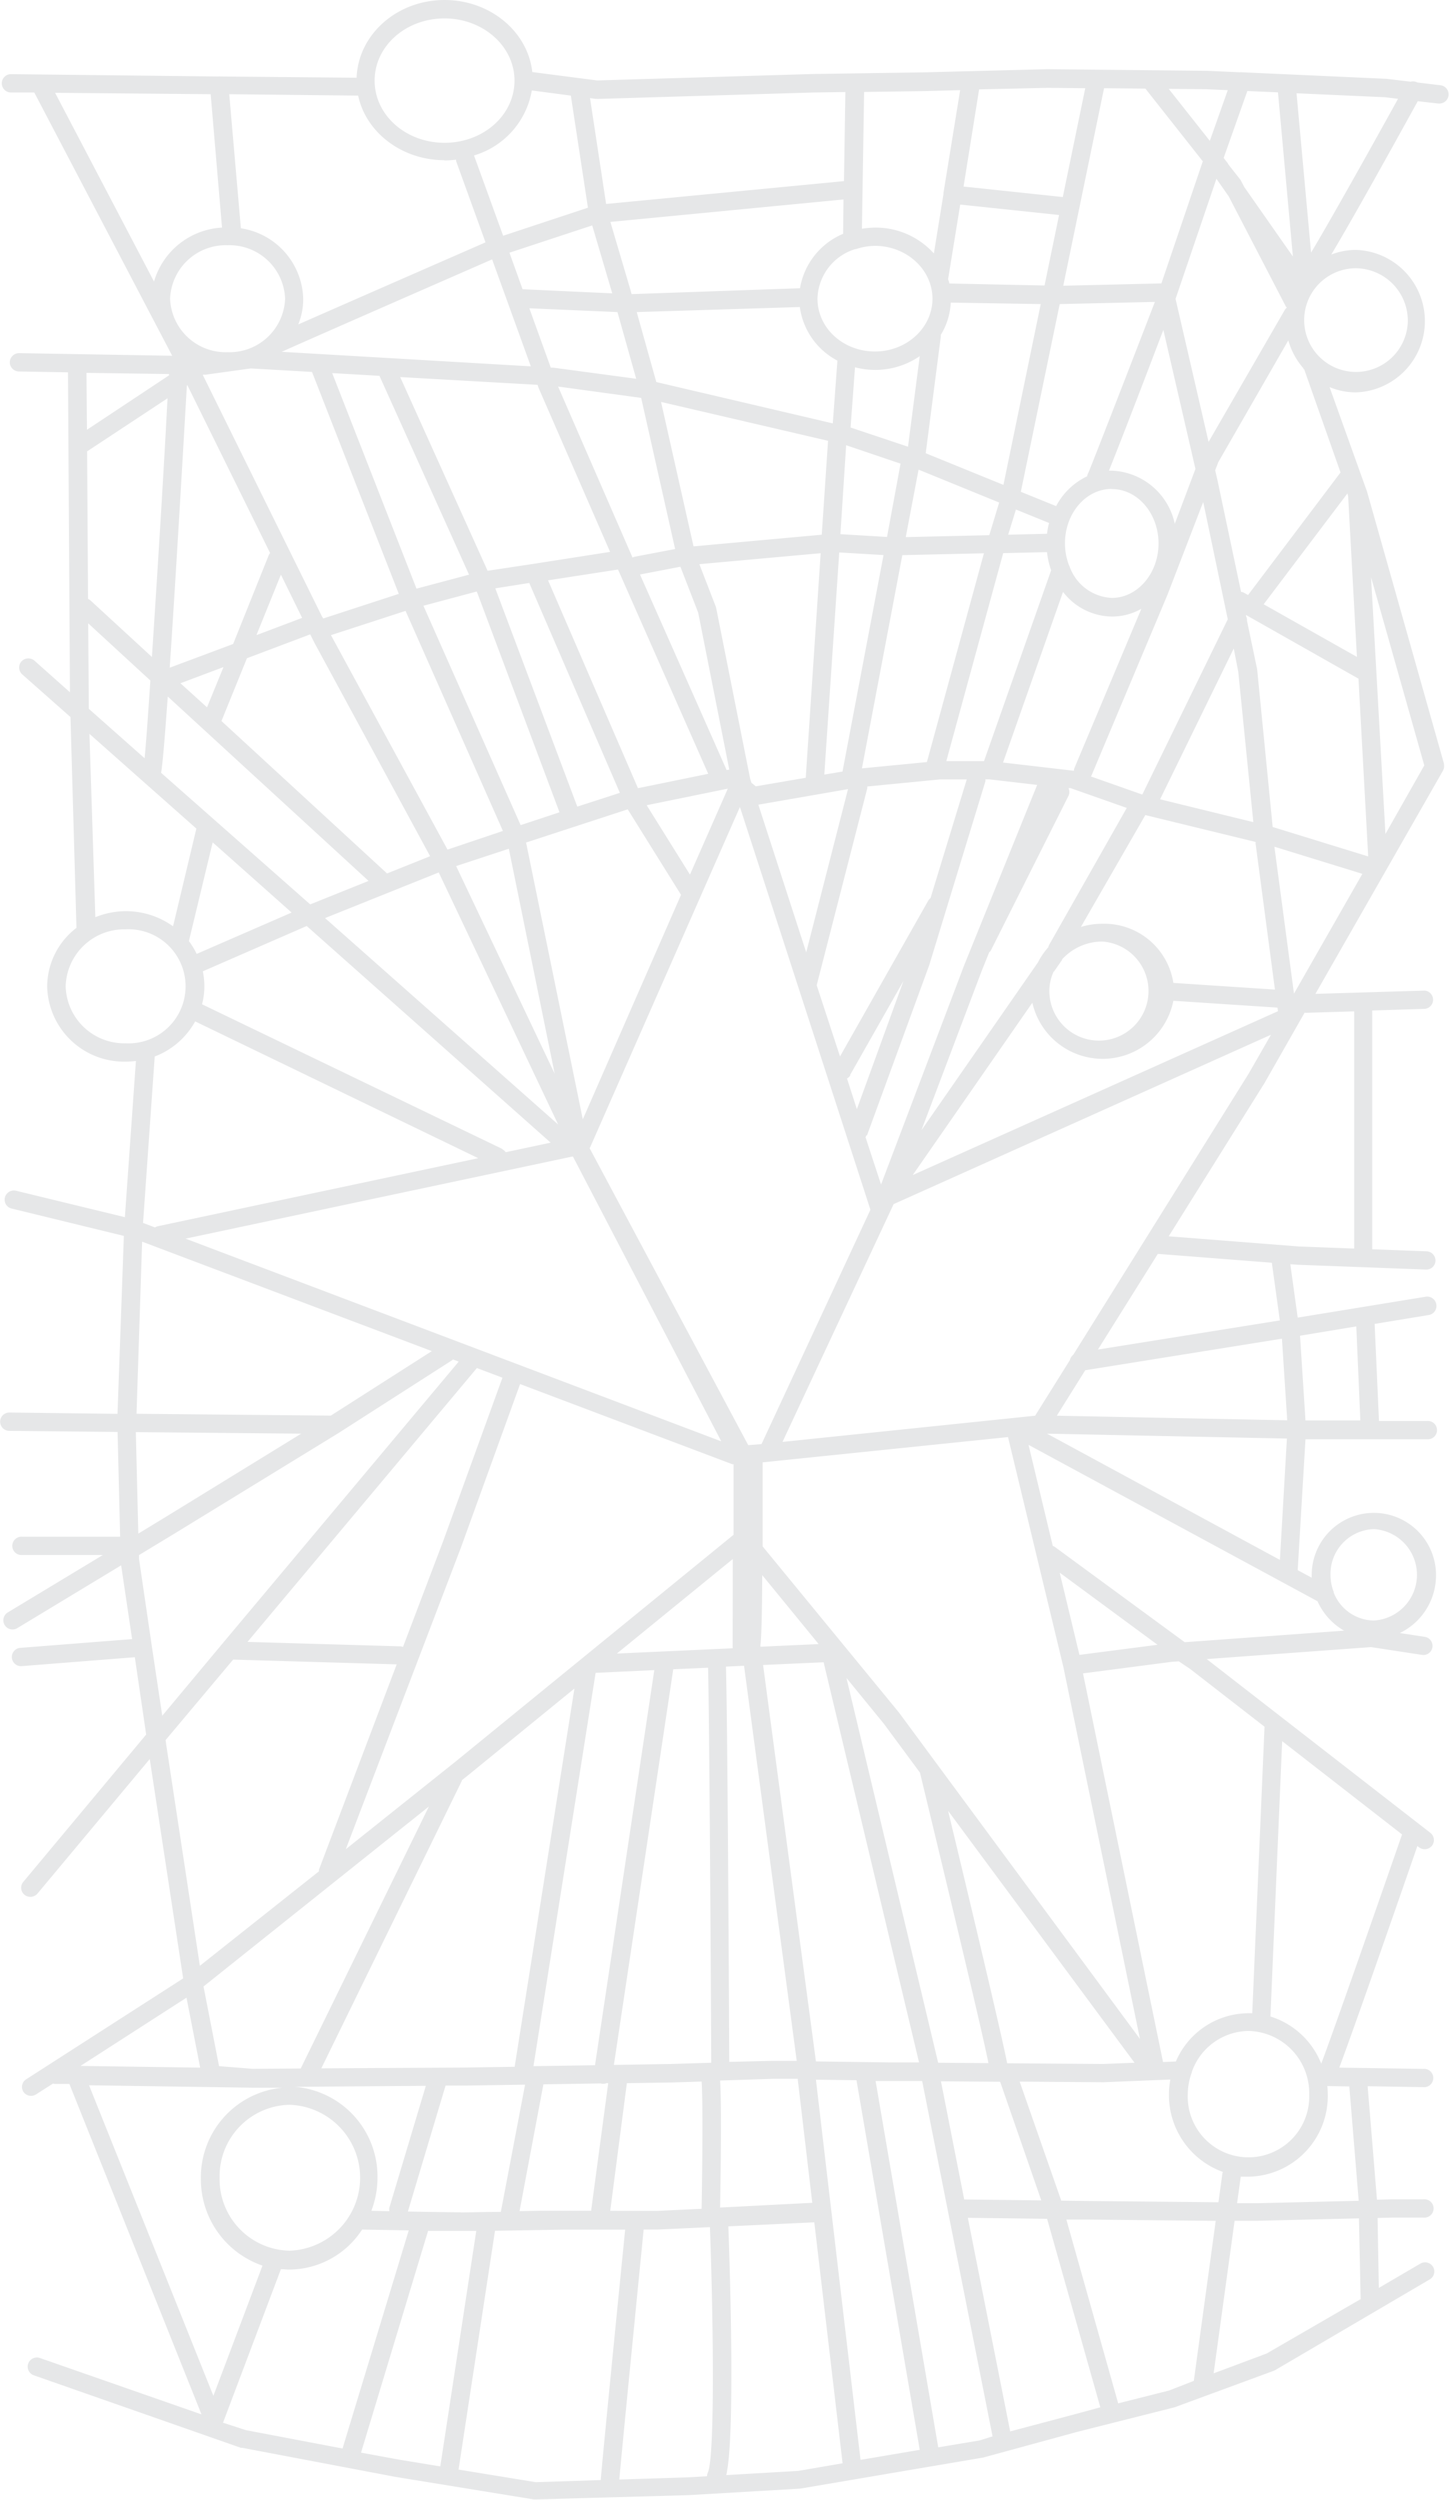 <?xml version="1.0" encoding="UTF-8"?> <svg xmlns="http://www.w3.org/2000/svg" viewBox="0 0 186.47 321.62"><defs><style>.cls-1{isolation:isolate;}.cls-2{mix-blend-mode:multiply;}.cls-3{fill:#e6e7e8;}</style></defs><title>Asset 14</title><g class="cls-1"><g id="Layer_2" data-name="Layer 2"><g id="Layer_1-2" data-name="Layer 1"><g class="cls-2"><path class="cls-3" d="M168.72,32.5,166.85,12l11.38.51,1.68.2c-3.78,6.85-9,16.15-11.19,19.79m12.45,8.82a6.67,6.67,0,1,1-6.67-6.81,6.75,6.75,0,0,1,6.67,6.81M168,130.3h0l6.27-.19v30.52l-7.1-.27-16.77-1.31,12.32-19.7,5.17-9.07.08,0m-3.27,39.59-23.41,3.75L149,161.31l14.67,1.14Zm10.36,12.87H168l-.7-10.9,7.24-1.2Zm-40.32,1.7,30.87.63-.9,15.61ZM173,209.78l-20.54,1.49L135.73,199a1.42,1.42,0,0,0-.25-.12l-3.12-13L169.55,206a8.19,8.19,0,0,0,3.4,3.77m3.85-13.05a5.89,5.89,0,0,1,0,11.76,5.63,5.63,0,0,1-5.17-3.6l0-.09a6,6,0,0,1-.41-2.19,5.76,5.76,0,0,1,5.61-5.88m-23.66,18,9.56,7.42L161.15,259c-.18,0-.35,0-.54,0a10.21,10.21,0,0,0-9.29,6.21l-1.65.07-10.3-50,11.45-1.49.88-.06ZM170,265.42a10.35,10.35,0,0,0-6.51-6L165,224l15.43,12c-3.13,9-8.64,24.81-10.4,29.49m3.62,2.93a.52.52,0,0,0,0,.11l1.2,14.6-13,.31-2.65,0,.47-3.41v0c.32,0,.64,0,1,0a10.37,10.37,0,0,0,10.2-10.51,10.93,10.93,0,0,0-.06-1.15Zm1.45,27.36L163,302.78l-6.82,2.55,2.7-19.63,3,0,13-.31Zm-24.66,11.76-6.54,1.65-6.67-23.64,3,0,16.22.16-2.82,20.59Zm-12.38,3.12L130,312.8l-5.45-27.48,10.2.13,6.85,24.25Zm-12,3.3-5.32.89-8.06-47.13,1.84,0,4.15,0,9.06,45.72Zm-23.33,3.92-9.27.54c1.14-4.8.5-25.73.27-32l11.06-.52,3.64,31Zm-14.21.83-8.82.28c.13-1.77,2.28-23.51,3.13-32.16h1.8l6.73-.31c.51,14.14.58,29.76-.27,31.57a1.39,1.39,0,0,0-.11.48Zm-29.51-1,4.69-30.72,5.94-.1,3-.05h7.81c-.79,7.92-3.14,31.6-3.14,32.22h0l-8.37.27Zm-12.55-2.18,8.63-28.53,4.14,0h2.06l-4.63,30.3-5.37-.88Zm-17.76-3.85,7.45-19.75c.35,0,.7.05,1.06.05a11.24,11.24,0,0,0,9.39-5.15h0l6,.11L44.08,315l-12.42-2.36Zm3.72-43.1h0l3.94,0a11.59,11.59,0,0,0-10.51,11.69,11.74,11.74,0,0,0,7.93,11.2l-6.32,16.75-16-39.95ZM21.31,223.86,30,213.51s.07,0,.11,0l20.94.61-10,26.4a1.43,1.43,0,0,0,0,.22L25.72,252.9l-4.3-28.26Zm-1.76-12v0s0,0,0,0l-1.66-11.31,0-.49,4.69-2.84,21-12.87L58.17,175a1.31,1.31,0,0,0,.12-.11l.74.28L29,211l-8.12,9.73Zm19.21-27.42L21.3,195.17l-3.5,2.13-.32-13.06Zm-20.47-24.7,37.28,14.08-13,8.3-25-.24Zm6.8-28.35L61.54,149l-41.17,8.74a1.13,1.13,0,0,0-.42.17l-1.54-.58,1.5-21.41a10,10,0,0,0,5.18-4.47M8.45,126.89a7.54,7.54,0,0,1,7.71-7.33,7.34,7.34,0,1,1,0,14.66,7.54,7.54,0,0,1-7.71-7.33m3.06-32.48L25.27,106.6h0l-3,12.57a10.39,10.39,0,0,0-10-1.17Zm-.16-14.22,8,7.36c-.3,4.56-.56,8.13-.74,10l-7.18-6.36Zm10.4-32.07a1,1,0,0,1,0,.17l-10.56,7-.06-7.32Zm5.36-36,1.46,17.16a9.66,9.66,0,0,0-8.75,6.94L7.09,11.94Zm30.1-9.75c4.95,0,9,3.57,9,8s-4,8-9,8-9-3.57-9-8,4-8,9-8M76.83,12.73l27.84-.83,4.12-.06-.18,11.46L78,26.24,75.93,12.62l.71.1h.19m42.1-1,4.63-.12-2.15,13.24s0,.06,0,.1,0,0,0,.06l-1.23,7.61a10.06,10.06,0,0,0-7.54-3.33,10.79,10.79,0,0,0-1.72.15l.28-17.6Zm15.87-.42,4.86.05-2.89,14L124,24l2-12.5ZM158,11.6l-2.31,6.52-5.29-6.69,4.84.05Zm2.13,12.47-.43-.82a1,1,0,0,0-.12-.19l-1.35-1.71-.18-.25S158,21,158,21l-.53-.68,3.05-8.61,3.94.17L166.38,33Zm13.36,39.78,1.13,20.66-12-6.77L173.4,63.48Zm2.95,10.41,6.85,24.21-5,8.82Zm-9.92,53.57L164,108.93l11.32,3.49ZM105,265.2l-6.8-51,7.79-.35h0l12.28,51.48-3.78,0Zm0,2.35,5.22.07,8.14,47.55-7.62,1.29ZM92.67,284c.08-4.7.2-13.17,0-16.34l6.75-.22,3.25,0c0,.05,0,.1,0,.16l1.86,15.79ZM69.93,268.15l7.38-.12.15.05.17,0a1.16,1.16,0,0,0,.42-.08h.22L76.1,284.19a.78.78,0,0,0,0,.22H72.61l-3,0-2.75.05Zm-32.13.32,17-.13L50.11,284a1.28,1.28,0,0,0,0,.47l-2.32-.05a12,12,0,0,0,.79-4.26,11.58,11.58,0,0,0-10.73-11.7m21.48-69.4,7.6-21,27.3,10.31a.86.86,0,0,0,.17,0l0,9.08L58.67,226.59,44.5,237.9Zm-21.8-81.66-12.22,5.32a9.75,9.75,0,0,0-1-1.65l3.06-12.7Zm9.9-4.07-7.29,2.93-.22.09L20.73,99.42c.14-.75.37-2.94.86-9.81ZM24.11,49.55l10.65,21.6a1.17,1.17,0,0,0-.17.26L30,82.85,21.84,85.9c.5-7.39,1.2-18.78,2.21-36.31Zm5.18-18a7.16,7.16,0,0,1,7.4,6.88,7.16,7.16,0,0,1-7.4,6.88,7.16,7.16,0,0,1-7.4-6.88,7.16,7.16,0,0,1,7.4-6.88m79.21-1.47a9.26,9.26,0,0,0-5.55,7l-21.67.76-.15-.55-2.58-8.74,30-2.89ZM120,38.41c0,3.76-3.32,6.81-7.4,6.81s-7.4-3-7.4-6.81a6.86,6.86,0,0,1,4.85-6.36l.1,0a7.92,7.92,0,0,1,2.45-.42c4.08,0,7.4,3.06,7.4,6.81m27,63.78-6.62-2.33a.54.54,0,0,0,.1-.16l9.76-23.21,4.6-11.94L158,79.67Zm4,24.23a9,9,0,0,0-9.11-7.61,9.46,9.46,0,0,0-2.79.41l8.29-14.39,14.2,3.46a.94.94,0,0,0,0,.29l2.48,18.7ZM132.85,129a9.28,9.28,0,0,0,18.15-.25l13.4.88.06.46-47,21.08Zm2.78-4,1.05-1.51s0,0,0-.07a7,7,0,0,1,5.19-2.29,6.38,6.38,0,1,1-6.83,6.37,6,6,0,0,1,.55-2.5m23.76-38.58,1.94,19.35-12-2.94,9.48-19.4Zm-33.06,38.6,1-2.49c.07-.08.16-.13.21-.23l10-19.91a1.15,1.15,0,0,0,0-1l.26,0,7.24,2.55L135,121.58a1.42,1.42,0,0,0-.1.29,8.8,8.8,0,0,0-1.32,1.93l-15,21.6Zm-30,60.9L75.87,147.7l.07-.09,19.28-43.79L112,155.59l0,.07L98,185.78Zm1.56,25.8c.16-1.2.22-4.9.24-9.08l7.26,8.87-7.48.34Zm-4,53.54c-.06-11.87-.23-44.52-.43-50.85l2.33-.11,6.78,50.83-3.24,0ZM79,265.65l7.64-50.9,4.48-.2c.14,5,.32,32,.41,50.82l-5.15.16Zm15.28-53.6-14.9.68,14.92-12.16ZM56.46,112.24l15.37,32.43-30-26.56ZM38.88,79.49,33,81.71l3.15-7.78ZM26.16,48.2h.14a.61.61,0,0,0,.19,0l5.78-.8,7.88.45L51.32,76.4l-9.73,3.17a.88.88,0,0,0-.14-.23L26.1,48.24Zm42.15-1.07L36.25,45.26c4.62-2.07,22.92-10.07,27.08-11.89Zm48.54,10.34L109.46,55l.57-7.75a10,10,0,0,0,2.58.34,10.14,10.14,0,0,0,5.75-1.77Zm34.33,9.92a8.63,8.63,0,0,0-8.09-6.84l-.38,0c.8-2,2.66-6.69,7-18.11l4.13,17.89Zm-39.6,78.66,8-21.88,7.23-23.65a1.1,1.1,0,0,0,0-.26h.48l6.18.72-9.4,23.22-10.69,28.19-2-6.1a1.12,1.12,0,0,0,.13-.24m-2.12-7.74,6.88-12.12-6,16.5L109,138.75a1.19,1.19,0,0,0,.45-.44m2.16-36.9c0-.08,0-.15,0-.23l9.36-.91h3.44l-4.66,15.26a1.67,1.67,0,0,0-.28.31L108.1,135.91l-3-9.16Zm-2.48.11-5.38,21-6.16-19Zm-20.34,11-5.57-8.93,10.44-2.13ZM75,144,67.7,108.39l13.08-4.27,6.86,11Zm-9.52-34.81,5.9,28.94L58.7,111.42ZM52.19,78.59,64.72,106.9l-7.13,2.4-15-27.59ZM48.83,48.35,60.36,73.93l-6.76,1.8L42.75,48Zm20.49,1.58L78.51,71l-9.86,1.54h0l-5.9.89L51.5,48.51l17.68,1Zm36.43,18.86-16.5,1.5L85.07,51.71l21.49,5Zm8.4.29-6-.36.74-11.44,7,2.37Zm13.16-.23-10.75.25,1.65-8.68,10.37,4.23Zm-16.39,30,5.2-27.43,10.5-.24-7.34,26.86ZM108,71.07l5.7.34-5.28,27.85-2.34.39Zm-14.49,28L82.36,73.91l5.2-1,2.29,5.91,4,20.19Zm-11-47.88,4.37,19.44-5.24,1a1.73,1.73,0,0,0-.24.1l-9.58-22ZM82.1,101.4,70.53,74.66l9-1.39.21.47L91.14,99.55Zm-7.81,2.37L63.74,75.69,68.11,75l11.66,27ZM67,106.15,54.49,77.93l6.85-1.83.1.22L72,104.5ZM96.7,100.7l-.16-.5-4.38-22a.6.6,0,0,0-.06-.19L90,72.58l15.61-1.41-1.92,28.89-6.43,1.1Zm29.93-2.78h-4.85l7.32-26.76,5.64-.13a10,10,0,0,0,.53,2.34Zm16.46-35c3.32,0,6,3.15,6,7s-2.71,7-6,7a6.06,6.06,0,0,1-5.46-4.08l-.06-.11a8,8,0,0,1-.52-2.83c0-3.88,2.71-7,6-7M135,67.28a10.65,10.65,0,0,0-.26,1.39l-5,.12,1-3.24ZM79.46,40.15l2.41,8.58L71.21,47.3l-.33,0-2.76-7.64ZM138.27,98.8a1.1,1.1,0,0,0-.07.36l-9.12-1.06,7.72-21.95a8.06,8.06,0,0,0,6.29,3.17,7.63,7.63,0,0,0,3.79-1Zm-1.86-59.68,12.21-.28c-3.34,8.66-8.13,21-8.57,22a1.14,1.14,0,0,0-.14.43,8.8,8.8,0,0,0-4,3.84l-4.54-1.84,5-24.13Zm-2.48,0-4.8,23.26-10-4.07v0l1.94-15a1.69,1.69,0,0,0,0-.23,8.68,8.68,0,0,0,1.28-4.15Zm-31,.38a9.16,9.16,0,0,0,4.83,6.89s0,0,0,.08l-.59,8L84.46,49.15l-2.52-9ZM76.21,29l2.58,8.74-11.54-.53-1.69-4.7ZM31.78,84.68l8.14-3.07.54,1.08,14.89,27.46-5.54,2.22L28.5,92.76ZM23.22,87.9l5.54-2.08L26.64,91ZM41.35,266.09l18.09-37s0,0,0-.07l.72-.57,13.76-11.22-7.69,48.66-6.42.1Zm27.3-.28,8-50.6h0l7.55-.35-7.63,50.83Zm49.74-37.76c3.25,13.48,8,33.2,8.81,37.37l-6.47-.05-11.8-49.5,4.82,5.9Zm11.22,37.39c-.69-3.59-4.81-20.88-7.6-32.48L146,265.37l-4,.16ZM174.82,87.31l1.25,22.87L164,106.46l-.22-.06-2-20.3-1.31-6.26a1,1,0,0,0-.12-.57l0-.15Zm-9.33-47.85s.08.07.11.11a1.67,1.67,0,0,0-.25.28l-9.82,17-4.25-18.4L156.54,23l1.59,2.28ZM147.4,11.4l7.39,9.36-.06.16-5.27,15.54-12.63.3,5.25-25.41ZM123.57,26.32l12.72,1.34-1.87,9.07-12.26-.26c0-.19-.1-.37-.15-.55ZM68.46,11.64l5,.66,2.2,14.42L64.75,30.33,61,20a10.61,10.61,0,0,0,7.44-8.36m-11.25,9a12.35,12.35,0,0,0,1.51-.1,1.2,1.2,0,0,0,0,.2l3.78,10.44c-3.48,1.52-17.06,7.46-24.1,10.56a8.6,8.6,0,0,0,.64-3.25A9.42,9.42,0,0,0,31,29.37L29.5,12.12l16.59.18c1,4.73,5.62,8.31,11.12,8.31m-46,37.46h0l10.35-6.83C21,62,20.18,74.87,19.55,84.52l-7.91-7.28a1.13,1.13,0,0,0-.31-.19Zm53.45,89.75L26,129.2a9.26,9.26,0,0,0,.3-2.31,9.43,9.43,0,0,0-.2-1.93l13.37-5.83L70.86,147l-5.78,1.23a1.31,1.31,0,0,0-.43-.38M23.88,159.35l49.76-10.56s.06,0,.09,0l19.09,36.64ZM51.49,211.8l-19.64-.57L61.37,176l3.29,1.24-7.62,21-5.18,13.64a1.54,1.54,0,0,0-.37-.09m-19,54.36-4.3-.34-2-10.25,29-23.15L38.7,266.11Zm-22.13-.37L24,257l1.76,9Zm17.9,14.38a9.19,9.19,0,0,1,9-9.38,9.39,9.39,0,0,1,0,18.77,9.19,9.19,0,0,1-9-9.39m31,4.45c-1.26,0-4.11-.05-6.77-.1l4.85-16.2,2.57,0,7.66-.12-3.12,16.37c-2.16,0-4.18.07-5.19.07m19.27-.21L80.67,268l5.8-.09,3.82-.12c.16,2.11.12,9.51,0,16.37l-5.73.27ZM124.09,283l-3-15.24,7.62.06L134,283.08l-9.9-.12h0m33.29-3.56a.76.76,0,0,0-.08.21l-.51,3.71-16.52-.16-3.71-.05-5.35-15.31,10.77.08,8.62-.35a10.05,10.05,0,0,0-.18,1.91,10.5,10.5,0,0,0,7,10m11.05-10a7.82,7.82,0,1,1-15.63,0,8.35,8.35,0,0,1,.46-2.66,1.2,1.2,0,0,0,.08-.27,7.83,7.83,0,0,1,7.27-5.23,8,8,0,0,1,7.82,8.16m-31.64-55,9.86,47.87-26.2-35.47h0l-4.81-6.52L98.14,198.94c0-4.56,0-9,0-10.81l31.58-3.25Zm2.07-1.54-2.54-10.58,12.59,9.28Zm26.06-40.68.68,10.5L136,182.13l3.66-5.85Zm-26.86,2.08a1.21,1.21,0,0,0-.43.68l-4.47,7.15L100.7,185.5,115,154.91l48.56-21.79-2.87,5Zm29.72-126.8,4.68,13.28-11.9,15.77-.5-.28a1.17,1.17,0,0,0-.4-.13l-3-14.2-.33-1.44.41-1.06,9-15.65a9.28,9.28,0,0,0,1.95,3.6s0,.07,0,.11m17.36-34.18h.15a1.18,1.18,0,0,0,.14-2.35l-3-.36h0a1.18,1.18,0,0,0-.86-.1l-3.11-.37-18.57-.84a1.09,1.09,0,0,0-.31,0l-4.2-.19-20.57-.21-15.9.41-14.26.21-27.76.83L68.5,9.27C67.93,4.07,63.08,0,57.21,0,51.09,0,46.1,4.43,45.89,10l-17.5-.16a.86.86,0,0,0-.28,0l-.11,0L1.41,9.54h0a1.18,1.18,0,1,0,0,2.36l3,0L22.16,45.77,2.47,45.43a1.2,1.2,0,0,0-1.21,1.16,1.19,1.19,0,0,0,1.16,1.2l6.33.11L9,89.06,4.44,85a1.21,1.21,0,0,0-1.68.09,1.19,1.19,0,0,0,.1,1.67l6.21,5.49.77,27.12a9.54,9.54,0,0,0-3.77,7.53,9.9,9.9,0,0,0,10.09,9.68,9.8,9.8,0,0,0,1.33-.09l-1.42,20.1-14-3.4a1.19,1.19,0,0,0-1.44.87,1.17,1.17,0,0,0,.87,1.42L15.94,159l-.82,22.89L1.2,181.72h0a1.18,1.18,0,1,0,0,2.36l13.93.14.33,13.48H2.87a1.18,1.18,0,1,0,0,2.35H13.24L1,207.44a1.18,1.18,0,0,0,.62,2.19,1.2,1.2,0,0,0,.62-.18l13.35-8.07L17,210.87,2.56,212a1.18,1.18,0,0,0,.09,2.35h.1l14.6-1.15,1.46,9.95L3,242.1a1.17,1.17,0,0,0,.15,1.66,1.2,1.2,0,0,0,1.68-.16l14.44-17.3,4.3,28.22-20.23,13A1.16,1.16,0,0,0,3,269.09a1.18,1.18,0,0,0,1,.54,1.16,1.16,0,0,0,.64-.19l2.18-1.39.22.05,1.89,0,17,42.51L5.15,303.36a1.19,1.19,0,0,0-1.52.71,1.18,1.18,0,0,0,.72,1.51L31,314.91l.17,0,19.72,3.74,17.8,2.9.2,0h0L88.59,321l14.38-.84,23.57-4,12.12-3.31,12.49-3.15L163.92,305l.19-.09L184,293.24a1.18,1.18,0,0,0,.42-1.61,1.2,1.2,0,0,0-1.63-.42l-5.35,3.13-.16-9,1.92-.05h4a1.18,1.18,0,1,0,0-2.35h-4l-2,.05L176,268.39l7.16.12h0a1.18,1.18,0,1,0,0-2.35L172.35,266c2.14-5.72,8.32-23.5,10.05-28.51l.21.16a1.2,1.2,0,0,0,1.67-.2,1.18,1.18,0,0,0-.2-1.65l-28.79-22.36,21.15-1.54,6.55,1a1.17,1.17,0,1,0,.37-2.32l-3.22-.49a8.25,8.25,0,0,0,4.66-7.46,8,8,0,1,0-16,0c0,.11,0,.22,0,.34L167,202l1-16.84h15.64a1.18,1.18,0,1,0,0-2.35h-6.18l-.56-12.49,6.94-1.14a1.18,1.18,0,0,0,1-1.36,1.19,1.19,0,0,0-1.36-1L167,169.51l-.95-6.87.94.07,16.55.62h0a1.17,1.17,0,0,0,1.19-1.13,1.19,1.19,0,0,0-1.14-1.22l-7-.26V130l6.76-.21a1.18,1.18,0,0,0,0-2.35h0l-14.07.42,16.4-28.69a1.2,1.2,0,0,0,.15-.45,1.23,1.23,0,0,0,0-.33s0-.08,0-.12l-9.9-35v0a.08.08,0,0,0,0,0L171.1,49.8a8.78,8.78,0,0,0,3.4.68,9.17,9.17,0,0,0,0-18.33,8.85,8.85,0,0,0-3.18.6c2.57-4.29,7.11-12.44,11.13-19.73Z"></path></g></g></g></g></svg> 